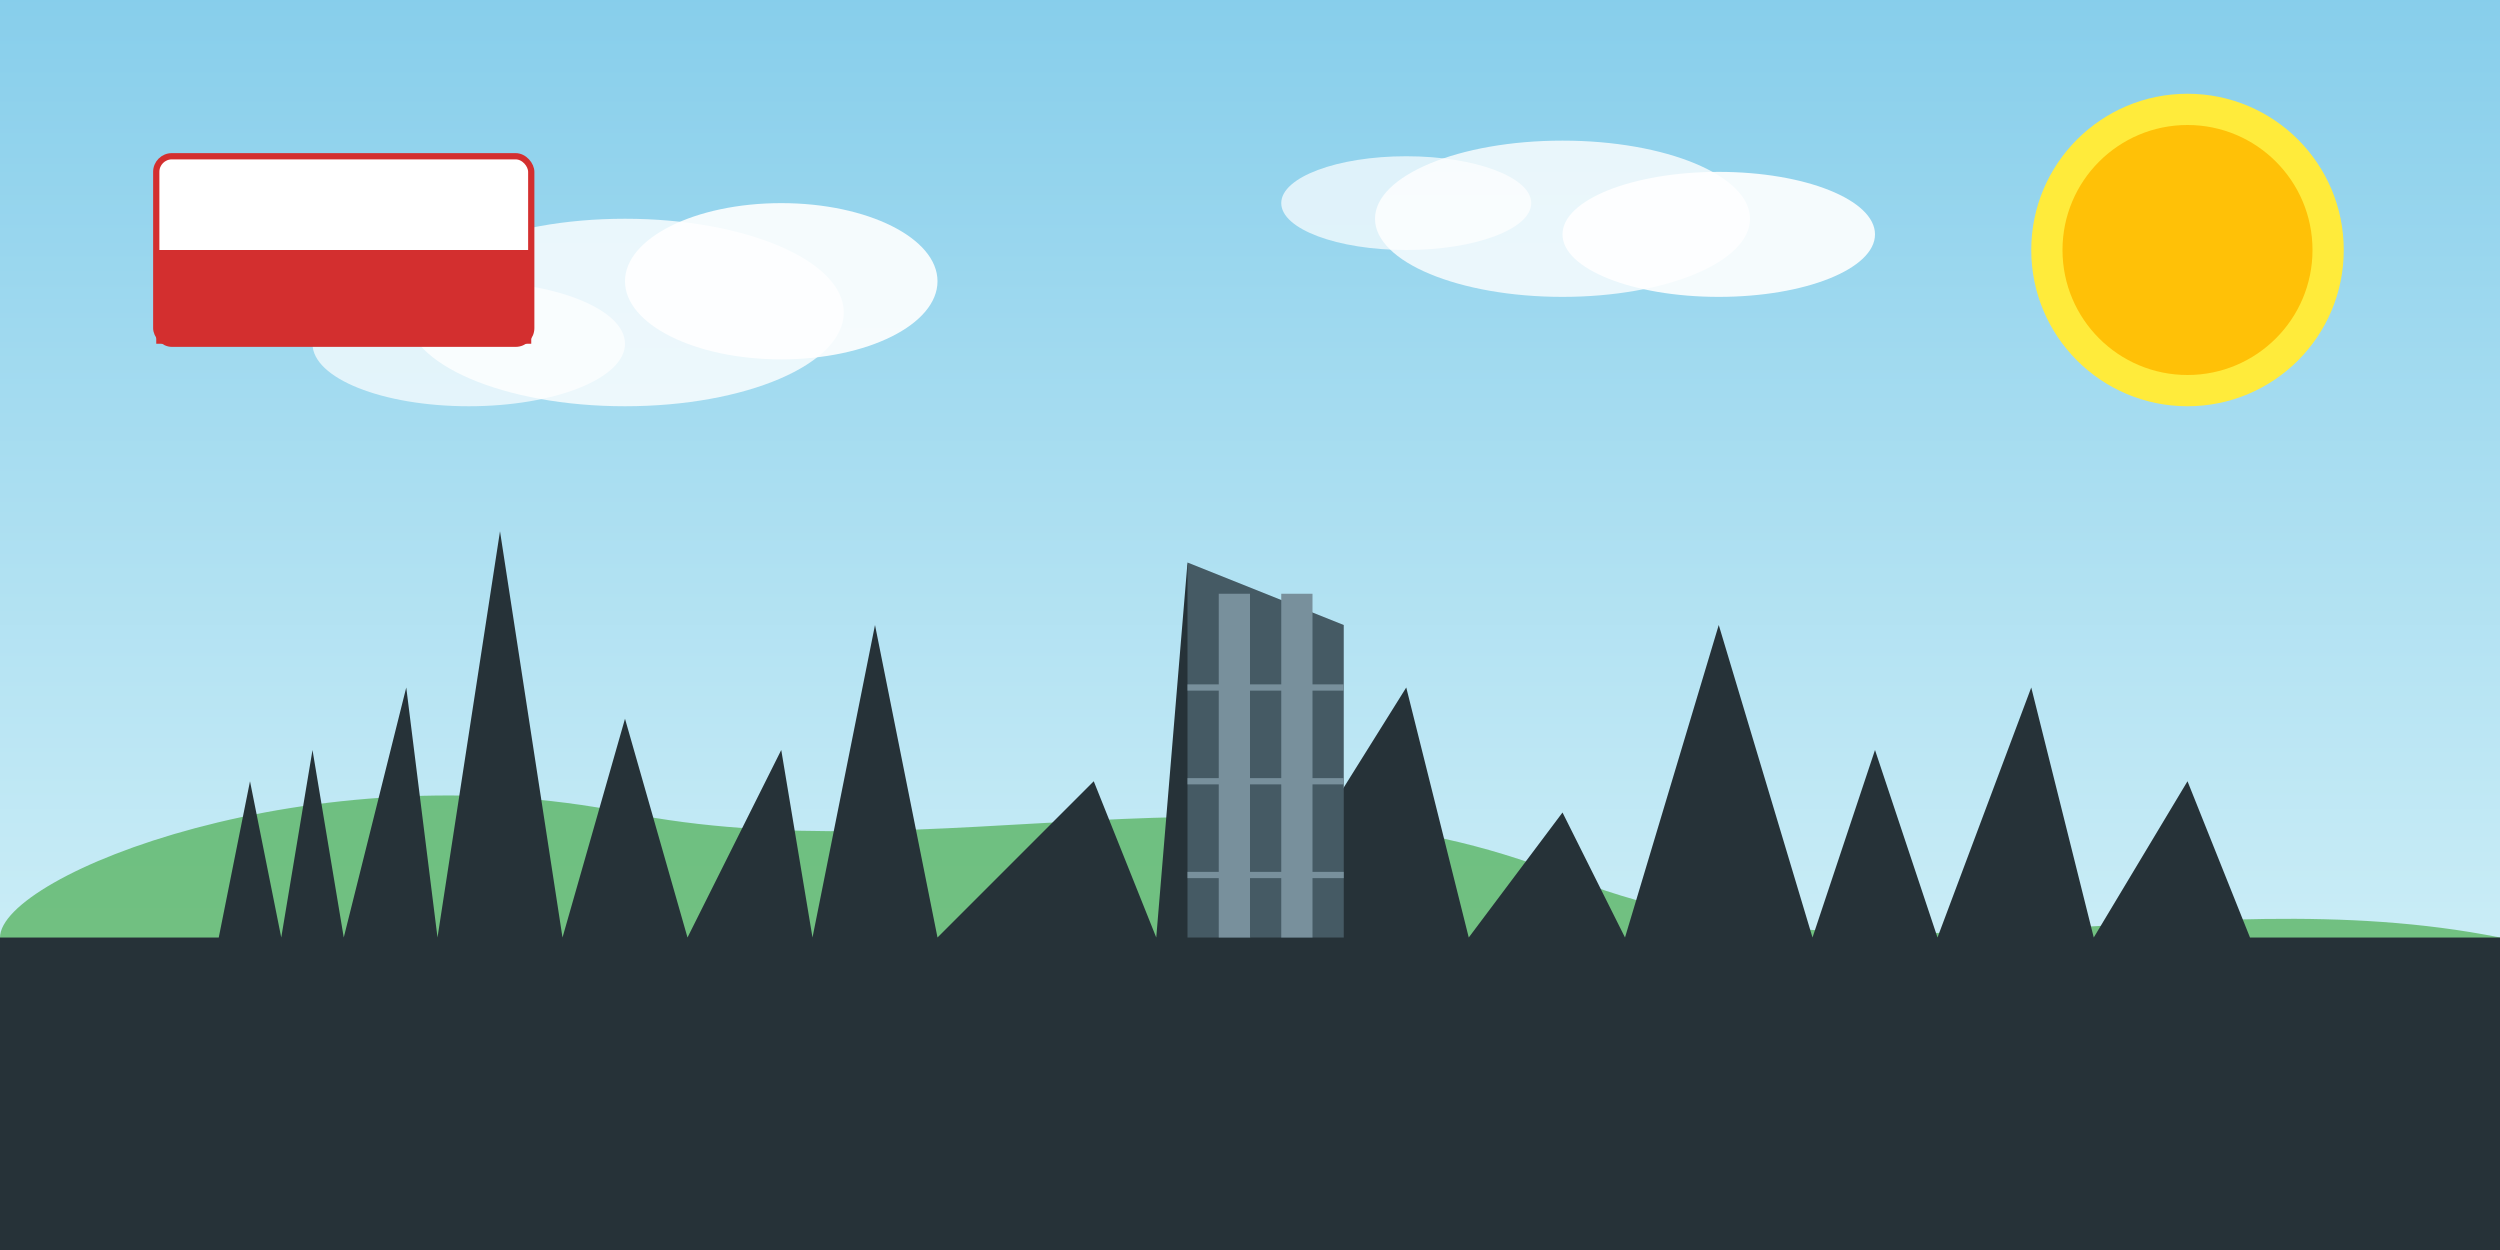 <svg xmlns="http://www.w3.org/2000/svg" width="800" height="400" viewBox="0 0 800 400">
  <rect x="0" y="0" width="800" height="400" fill="#808080" stroke="none"/>
  <defs>
    <linearGradient id="skyGradient" x1="0%" y1="0%" x2="0%" y2="100%">
      <stop offset="0%" stop-color="#87CEEB" />
      <stop offset="100%" stop-color="#E0F7FA" />
    </linearGradient>
  </defs>
  
  <!-- Sky background -->
  <rect width="800" height="400" fill="url(#skyGradient)" />
  
  <!-- Hills background -->
  <path d="M0,400 L800,400 L800,300 C700,280 600,320 500,280 C400,240 300,280 200,260 C100,240 0,280 0,300 Z" fill="#4CAF50" opacity="0.7" />
  
  <!-- Warsaw skyline silhouette -->
  <path d="M0,300 L70,300 L80,250 L90,300 L100,240 L110,300 L130,220 L140,300 L160,170 L180,300 L200,230 L220,300 L250,240 L260,300 L280,200 L300,300 L350,250 L370,300 L380,180 L400,300 L450,220 L470,300 L500,260 L520,300 L550,200 L580,300 L600,240 L620,300 L650,220 L670,300 L700,250 L720,300 L800,300 L800,400 L0,400 Z" fill="#263238" />
  
  <!-- Palace of Culture and Science - Warsaw's iconic building -->
  <path d="M380,180 L380,300 L430,300 L430,200 L380,180 Z" fill="#455A64" />
  <path d="M390,190 L390,300 L400,300 L400,190 L390,190 Z" fill="#78909C" />
  <path d="M410,190 L410,300 L420,300 L420,190 L410,190 Z" fill="#78909C" />
  <path d="M380,220 L430,220" stroke="#78909C" stroke-width="2" />
  <path d="M380,250 L430,250" stroke="#78909C" stroke-width="2" />
  <path d="M380,280 L430,280" stroke="#78909C" stroke-width="2" />
  
  <!-- Sun -->
  <circle cx="700" cy="80" r="50" fill="#FFEB3B" />
  <circle cx="700" cy="80" r="40" fill="#FFC107" />
  
  <!-- Clouds -->
  <ellipse cx="200" cy="100" rx="70" ry="30" fill="white" opacity="0.8" />
  <ellipse cx="250" cy="90" rx="50" ry="25" fill="white" opacity="0.9" />
  <ellipse cx="150" cy="110" rx="50" ry="20" fill="white" opacity="0.7" />
  
  <ellipse cx="500" cy="70" rx="60" ry="25" fill="white" opacity="0.8" />
  <ellipse cx="550" cy="75" rx="50" ry="20" fill="white" opacity="0.9" />
  <ellipse cx="450" cy="65" rx="40" ry="15" fill="white" opacity="0.7" />
  
  <!-- Polish flag elements -->
  <rect x="50" y="50" width="120" height="60" rx="5" ry="5" fill="white" stroke="#d32f2f" stroke-width="2" />
  <rect x="50" y="80" width="120" height="30" rx="0" ry="0" fill="#d32f2f" />
</svg>
